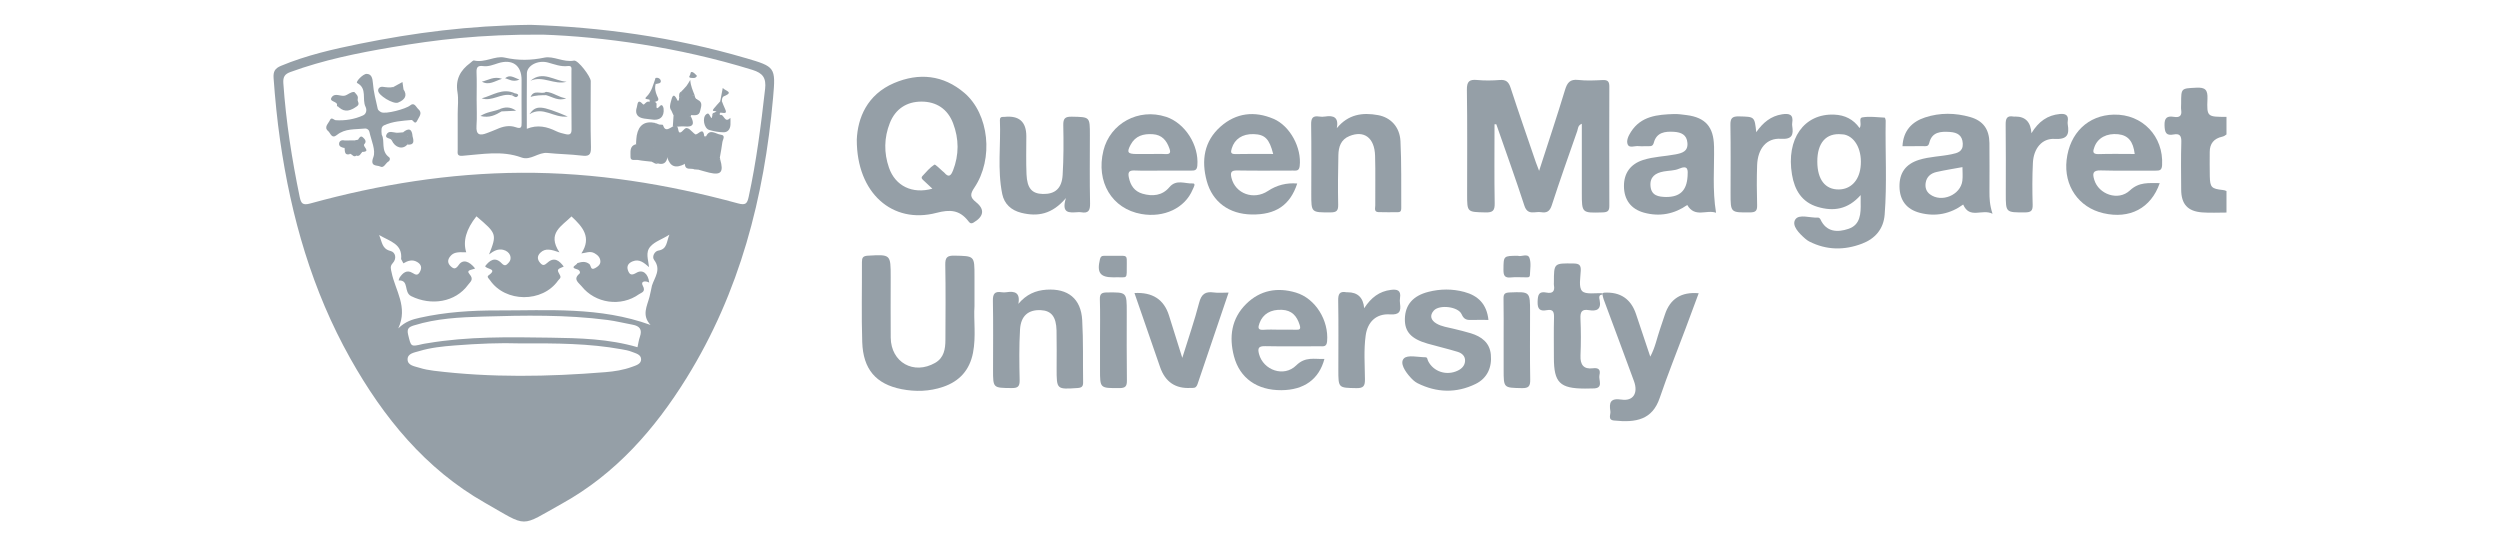 <?xml version="1.0" encoding="UTF-8"?>
<svg xmlns="http://www.w3.org/2000/svg" width="151" height="33" viewBox="0 0 151 33" fill="none">
  <path d="M134.48 12.838C133.987 12.838 133.494 12.866 133.006 12.829C132.131 12.76 131.749 12.329 131.743 11.452C131.737 10.49 131.723 9.527 131.752 8.564C131.762 8.19 131.643 8.055 131.289 8.122C130.829 8.211 130.752 8.004 130.738 7.579C130.722 7.103 130.901 6.992 131.311 7.059C131.631 7.11 131.798 7.005 131.744 6.651C131.724 6.516 131.741 6.377 131.741 6.239C131.741 5.31 131.743 5.344 132.658 5.297C133.201 5.268 133.352 5.428 133.331 5.967C133.287 7.058 133.319 7.059 134.48 7.059V8.12C134.404 8.184 134.32 8.234 134.222 8.256C133.72 8.367 133.469 8.673 133.468 9.173C133.468 9.664 133.459 10.156 133.472 10.646C133.488 11.317 133.572 11.401 134.255 11.476C134.334 11.484 134.41 11.503 134.48 11.539V12.836V12.838Z" fill="#959FA7"></path>
  <path d="M90.269 7.509C90.269 9.098 90.251 10.689 90.279 12.277C90.287 12.721 90.168 12.841 89.724 12.83C88.615 12.804 88.614 12.828 88.614 11.73C88.614 9.629 88.631 7.527 88.6 5.427C88.593 4.919 88.746 4.785 89.225 4.832C89.673 4.874 90.131 4.868 90.581 4.832C90.964 4.801 91.125 4.945 91.241 5.304C91.732 6.81 92.255 8.307 92.767 9.807C92.816 9.95 92.875 10.09 92.962 10.319C93.505 8.635 94.039 7.04 94.527 5.432C94.661 4.99 94.828 4.772 95.329 4.829C95.816 4.884 96.312 4.859 96.803 4.835C97.118 4.82 97.206 4.933 97.204 5.237C97.195 7.632 97.195 10.028 97.204 12.424C97.206 12.726 97.118 12.819 96.805 12.829C95.542 12.866 95.542 12.877 95.542 11.64V7.475C95.296 7.572 95.315 7.773 95.267 7.911C94.741 9.406 94.214 10.902 93.723 12.41C93.606 12.77 93.413 12.874 93.085 12.816C92.727 12.752 92.274 13.041 92.074 12.425C91.537 10.775 90.946 9.143 90.376 7.504L90.265 7.508L90.269 7.509Z" fill="#959FA7"></path>
  <path d="M58.859 18.494C58.8 19.318 58.963 20.323 58.768 21.317C58.564 22.352 57.957 23.03 56.958 23.368C56.134 23.648 55.288 23.668 54.453 23.505C52.905 23.2 52.133 22.301 52.079 20.665C52.026 19.055 52.068 17.443 52.061 15.833C52.06 15.576 52.113 15.46 52.415 15.443C53.799 15.366 53.798 15.354 53.798 16.742C53.798 17.96 53.788 19.178 53.8 20.396C53.816 21.887 55.189 22.663 56.488 21.914C57.017 21.61 57.101 21.079 57.103 20.534C57.11 19.022 57.123 17.509 57.095 15.996C57.087 15.557 57.199 15.431 57.647 15.441C58.859 15.466 58.859 15.443 58.859 16.671V18.495V18.494Z" fill="#959FA7"></path>
  <path d="M61.507 18.355C61.99 17.781 62.55 17.54 63.207 17.497C64.506 17.412 65.292 18.038 65.365 19.334C65.436 20.585 65.401 21.843 65.42 23.097C65.423 23.348 65.331 23.421 65.078 23.437C63.82 23.521 63.82 23.529 63.82 22.259C63.82 21.494 63.833 20.728 63.815 19.964C63.795 19.127 63.501 18.764 62.862 18.733C62.117 18.698 61.659 19.072 61.61 19.897C61.55 20.915 61.564 21.937 61.587 22.956C61.595 23.349 61.475 23.443 61.094 23.439C59.98 23.427 59.98 23.444 59.98 22.34C59.98 20.948 59.997 19.554 59.971 18.161C59.964 17.748 60.082 17.585 60.494 17.65C60.589 17.665 60.692 17.665 60.788 17.65C61.298 17.57 61.636 17.676 61.509 18.355H61.507Z" fill="#959FA7"></path>
  <path d="M64.387 11.957C63.548 12.95 62.673 13.098 61.687 12.854C61.073 12.702 60.659 12.317 60.536 11.722C60.233 10.247 60.457 8.747 60.394 7.259C60.388 7.104 60.468 7.052 60.609 7.06C60.63 7.061 60.648 7.063 60.669 7.06C61.55 6.964 61.99 7.353 61.99 8.228C61.99 8.994 61.968 9.76 62.001 10.524C62.037 11.378 62.331 11.7 62.99 11.716C63.724 11.732 64.135 11.385 64.184 10.566C64.244 9.568 64.244 8.565 64.222 7.565C64.214 7.15 64.331 7.04 64.743 7.048C65.829 7.07 65.829 7.048 65.829 8.156C65.829 9.529 65.81 10.904 65.84 12.278C65.849 12.715 65.743 12.902 65.293 12.819C65.217 12.805 65.136 12.813 65.058 12.818C64.591 12.842 64.088 12.913 64.384 11.956L64.387 11.957Z" fill="#959FA7"></path>
  <path d="M96.788 17.713C96.825 17.701 96.861 17.678 96.899 17.677C97.871 17.623 98.51 18.056 98.817 18.975C99.096 19.811 99.376 20.646 99.676 21.541C99.973 20.994 100.076 20.428 100.261 19.892C100.364 19.596 100.462 19.3 100.559 19.003C100.869 18.048 101.55 17.618 102.601 17.712C102.333 18.435 102.07 19.145 101.804 19.855C101.282 21.247 100.725 22.627 100.247 24.035C99.8 25.355 98.819 25.54 97.484 25.399C97.088 25.358 97.298 25.036 97.267 24.84C97.186 24.331 97.249 24.029 97.938 24.135C98.648 24.242 98.955 23.743 98.694 23.026C98.091 21.372 97.469 19.724 96.858 18.072C96.825 17.982 96.811 17.885 96.788 17.792C96.788 17.766 96.788 17.74 96.788 17.713Z" fill="#959FA7"></path>
  <path d="M80.744 7.741C81.433 6.902 82.293 6.781 83.233 6.953C83.994 7.091 84.544 7.662 84.588 8.523C84.655 9.855 84.626 11.193 84.636 12.528C84.636 12.667 84.641 12.816 84.439 12.816C84.045 12.816 83.651 12.828 83.258 12.812C82.973 12.8 83.068 12.561 83.066 12.407C83.058 11.405 83.085 10.402 83.055 9.402C83.021 8.317 82.391 7.856 81.504 8.219C80.984 8.43 80.85 8.876 80.838 9.364C80.814 10.364 80.805 11.367 80.826 12.368C80.833 12.738 80.719 12.828 80.36 12.829C79.201 12.831 79.201 12.847 79.201 11.712C79.201 10.317 79.215 8.922 79.193 7.528C79.187 7.151 79.277 6.975 79.677 7.039C79.792 7.058 79.915 7.058 80.031 7.039C80.56 6.953 80.868 7.092 80.744 7.742V7.741Z" fill="#959FA7"></path>
  <path d="M89.901 19.323C89.534 19.323 89.22 19.315 88.907 19.325C88.625 19.335 88.428 19.319 88.283 18.983C88.082 18.515 86.942 18.384 86.604 18.756C86.333 19.055 86.425 19.34 86.753 19.536C87.077 19.732 87.458 19.769 87.817 19.862C88.159 19.949 88.505 20.026 88.841 20.131C89.483 20.329 89.979 20.693 90.047 21.417C90.121 22.19 89.828 22.845 89.133 23.187C87.975 23.756 86.78 23.726 85.619 23.146C85.449 23.06 85.3 22.916 85.171 22.771C84.876 22.442 84.527 21.924 84.797 21.648C85.022 21.418 85.651 21.576 86.101 21.579C86.222 21.579 86.213 21.715 86.255 21.8C86.578 22.454 87.375 22.711 88.052 22.384C88.298 22.266 88.475 22.081 88.49 21.804C88.507 21.503 88.293 21.327 88.042 21.251C87.442 21.067 86.829 20.927 86.227 20.755C85.228 20.468 84.837 20.033 84.855 19.253C84.874 18.412 85.343 17.863 86.281 17.626C86.996 17.445 87.722 17.44 88.437 17.631C89.277 17.854 89.801 18.367 89.902 19.324L89.901 19.323Z" fill="#959FA7"></path>
  <path d="M68.521 17.7C69.61 17.637 70.305 18.089 70.607 19.055C70.861 19.87 71.118 20.684 71.41 21.616C71.783 20.416 72.15 19.364 72.427 18.29C72.562 17.762 72.804 17.592 73.316 17.665C73.585 17.704 73.865 17.672 74.207 17.672C73.572 19.542 72.948 21.369 72.332 23.199C72.28 23.352 72.204 23.435 72.042 23.43C72.003 23.43 71.963 23.429 71.924 23.43C70.999 23.488 70.382 23.07 70.071 22.178C69.559 20.703 69.05 19.226 68.521 17.698V17.7Z" fill="#959FA7"></path>
  <path d="M96.788 17.714C96.788 17.74 96.788 17.766 96.788 17.792C96.528 17.801 96.599 18.016 96.62 18.132C96.728 18.703 96.43 18.81 95.963 18.732C95.538 18.66 95.441 18.843 95.46 19.245C95.493 19.989 95.493 20.736 95.462 21.48C95.439 22.033 95.656 22.316 96.21 22.244C96.577 22.196 96.68 22.35 96.607 22.656C96.536 22.949 96.893 23.473 96.204 23.462C96.046 23.46 95.89 23.47 95.733 23.47C94.214 23.467 93.855 23.11 93.855 21.608C93.855 20.803 93.841 19.999 93.862 19.196C93.871 18.867 93.828 18.659 93.431 18.733C93.011 18.813 92.857 18.674 92.872 18.213C92.886 17.8 92.946 17.579 93.41 17.672C93.77 17.744 93.924 17.599 93.858 17.232C93.847 17.175 93.856 17.114 93.856 17.055C93.856 15.884 93.856 15.897 95.044 15.915C95.374 15.919 95.493 16.005 95.478 16.345C95.461 16.77 95.34 17.349 95.56 17.579C95.778 17.806 96.365 17.683 96.79 17.714H96.788Z" fill="#959FA7"></path>
  <path d="M122.697 8.049C123.132 7.328 123.679 6.957 124.411 6.886C124.729 6.855 124.961 6.932 124.891 7.33C124.882 7.387 124.882 7.448 124.891 7.507C124.999 8.134 124.863 8.435 124.1 8.39C123.337 8.345 122.828 8.968 122.787 9.838C122.745 10.68 122.749 11.526 122.773 12.368C122.782 12.736 122.667 12.827 122.308 12.829C121.15 12.831 121.15 12.846 121.15 11.715C121.15 10.323 121.16 8.929 121.142 7.536C121.138 7.175 121.203 6.965 121.616 7.04C121.653 7.047 121.694 7.04 121.734 7.04C122.336 7.038 122.657 7.374 122.699 8.049H122.697Z" fill="#959FA7"></path>
  <path d="M106.077 7.984C106.482 7.407 106.957 7.009 107.638 6.904C108.076 6.836 108.335 6.913 108.25 7.426C108.241 7.483 108.242 7.544 108.25 7.602C108.331 8.136 108.263 8.429 107.56 8.383C106.698 8.326 106.166 8.98 106.13 9.98C106.102 10.784 106.109 11.591 106.13 12.395C106.138 12.722 106.051 12.825 105.709 12.829C104.526 12.839 104.526 12.854 104.526 11.677C104.526 10.303 104.541 8.929 104.517 7.555C104.509 7.148 104.616 7.02 105.035 7.03C105.975 7.054 105.976 7.03 106.077 7.985V7.984Z" fill="#959FA7"></path>
  <path d="M82.396 18.617C82.82 17.965 83.318 17.595 84.009 17.509C84.384 17.461 84.634 17.526 84.562 17.987C84.544 18.102 84.545 18.224 84.562 18.339C84.627 18.807 84.53 19.027 83.957 18.989C83.127 18.933 82.599 19.437 82.486 20.269C82.366 21.145 82.435 22.03 82.443 22.91C82.447 23.307 82.359 23.45 81.93 23.443C80.838 23.423 80.836 23.445 80.836 22.336C80.836 20.944 80.852 19.553 80.827 18.162C80.82 17.761 80.907 17.571 81.332 17.653C81.351 17.657 81.371 17.653 81.391 17.653C82.005 17.651 82.34 17.973 82.397 18.618L82.396 18.617Z" fill="#959FA7"></path>
  <path d="M66.441 20.503C66.441 19.697 66.457 18.892 66.432 18.087C66.422 17.744 66.536 17.667 66.864 17.664C68.056 17.651 68.056 17.638 68.056 18.852C68.056 20.227 68.045 21.602 68.065 22.976C68.071 23.339 67.969 23.441 67.603 23.441C66.441 23.443 66.441 23.46 66.441 22.329C66.441 21.72 66.441 21.111 66.441 20.503Z" fill="#959FA7"></path>
  <path d="M90.819 20.503C90.819 19.678 90.829 18.854 90.813 18.031C90.807 17.747 90.9 17.676 91.181 17.664C92.417 17.616 92.416 17.606 92.416 18.854C92.416 20.208 92.4 21.561 92.425 22.915C92.432 23.312 92.348 23.453 91.919 23.443C90.82 23.419 90.82 23.443 90.82 22.328C90.82 21.72 90.82 21.111 90.82 20.504L90.819 20.503Z" fill="#959FA7"></path>
  <path d="M67.246 16.751C66.443 16.751 66.242 16.473 66.437 15.66C66.47 15.521 66.525 15.452 66.663 15.452C67.055 15.452 67.446 15.452 67.839 15.452C67.981 15.452 68.055 15.521 68.056 15.665C68.056 15.743 68.059 15.821 68.058 15.899C68.043 16.953 68.171 16.72 67.247 16.75L67.246 16.751Z" fill="#959FA7"></path>
  <path d="M91.682 15.451C91.888 15.525 92.271 15.285 92.378 15.574C92.491 15.883 92.419 16.265 92.407 16.616C92.401 16.781 92.248 16.749 92.138 16.75C91.844 16.753 91.55 16.726 91.26 16.757C90.884 16.797 90.806 16.642 90.809 16.294C90.817 15.451 90.8 15.451 91.683 15.451H91.682Z" fill="#959FA7"></path>
  <path d="M58.951 12.209C58.576 11.913 58.594 11.718 58.852 11.334C60.028 9.585 59.741 6.889 58.251 5.614C56.974 4.522 55.499 4.38 54.002 5.017C52.362 5.717 51.803 7.143 51.75 8.43C51.738 11.672 53.914 13.552 56.561 12.857C57.392 12.639 57.953 12.685 58.473 13.337C58.539 13.419 58.61 13.556 58.8 13.445C59.419 13.081 59.503 12.646 58.95 12.209H58.951ZM57.557 10.305C57.44 10.607 57.301 10.745 57.039 10.432C57.014 10.402 56.98 10.38 56.95 10.355C56.773 10.209 56.495 9.907 56.436 9.945C56.163 10.12 55.945 10.386 55.718 10.629C55.601 10.754 55.719 10.838 55.802 10.916C55.956 11.063 56.113 11.208 56.316 11.396C55.106 11.735 54.078 11.235 53.695 10.131C53.383 9.235 53.394 8.319 53.746 7.43C54.081 6.582 54.762 6.135 55.66 6.137C56.558 6.137 57.237 6.583 57.565 7.44C57.926 8.389 57.932 9.349 57.56 10.305H57.557Z" fill="#959FA7"></path>
  <path d="M113.897 7.31C113.898 7.239 113.859 7.106 113.834 7.105C113.386 7.083 112.925 7.016 112.49 7.089C112.227 7.133 112.485 7.508 112.317 7.733C111.943 7.202 111.425 6.949 110.788 6.923C108.965 6.849 107.874 8.391 108.236 10.546C108.392 11.479 108.829 12.215 109.789 12.498C110.737 12.778 111.611 12.659 112.384 11.783C112.384 12.012 112.381 12.13 112.384 12.247C112.398 12.895 112.375 13.578 111.649 13.822C110.993 14.043 110.312 14.033 109.951 13.243C109.93 13.197 109.86 13.141 109.816 13.144C109.338 13.173 108.659 12.909 108.436 13.258C108.199 13.626 108.672 14.1 109.036 14.417C109.109 14.481 109.191 14.54 109.277 14.585C110.32 15.117 111.398 15.126 112.47 14.716C113.261 14.415 113.765 13.833 113.834 12.96C113.982 11.08 113.862 9.194 113.895 7.311L113.897 7.31ZM112.375 10.118C112.276 10.925 111.772 11.434 111.066 11.443C110.243 11.454 109.771 10.848 109.766 9.771C109.758 8.625 110.3 8.015 111.24 8.112C111.298 8.118 111.358 8.118 111.415 8.131C112.094 8.294 112.498 9.132 112.376 10.118H112.375Z" fill="#959FA7"></path>
  <path d="M120.163 11.579C120.165 10.599 120.172 9.617 120.161 8.636C120.151 7.81 119.786 7.295 119.001 7.07C118.096 6.811 117.169 6.798 116.273 7.093C115.472 7.356 114.958 7.899 114.91 8.829C115.348 8.829 115.76 8.833 116.171 8.828C116.317 8.827 116.47 8.87 116.526 8.635C116.69 7.958 117.223 7.932 117.78 7.971C118.224 8.002 118.529 8.171 118.552 8.673C118.573 9.16 118.231 9.243 117.873 9.317C117.22 9.454 116.544 9.455 115.903 9.657C115.104 9.909 114.716 10.442 114.729 11.276C114.742 12.098 115.151 12.643 115.959 12.855C116.918 13.106 117.805 12.914 118.576 12.354C118.968 13.257 119.723 12.592 120.349 12.912C120.171 12.362 120.163 11.972 120.163 11.58V11.579ZM118.528 10.911C118.423 11.782 117.267 12.263 116.565 11.733C116.339 11.563 116.271 11.316 116.309 11.052C116.363 10.678 116.621 10.466 116.968 10.388C117.476 10.273 117.993 10.194 118.532 10.094C118.532 10.37 118.559 10.644 118.527 10.911H118.528Z" fill="#959FA7"></path>
  <path d="M103.526 8.832C103.505 7.673 103.015 7.096 101.868 6.951C101.615 6.919 101.358 6.88 101.105 6.888C100.106 6.921 99.121 7.006 98.508 7.966C98.357 8.203 98.21 8.501 98.319 8.739C98.416 8.954 98.74 8.803 98.962 8.825C99.158 8.844 99.356 8.825 99.553 8.829C99.714 8.833 99.833 8.836 99.891 8.617C100.06 7.989 100.568 7.928 101.11 7.962C101.542 7.99 101.882 8.134 101.921 8.635C101.961 9.146 101.602 9.246 101.215 9.322C100.559 9.449 99.883 9.457 99.243 9.663C98.481 9.907 98.082 10.458 98.087 11.246C98.092 12.063 98.506 12.627 99.298 12.845C100.255 13.108 101.145 12.919 101.91 12.381C102.374 13.177 103.079 12.643 103.649 12.851C103.421 11.461 103.551 10.144 103.528 8.831L103.526 8.832ZM101.928 10.659C101.874 11.512 101.469 11.901 100.629 11.898C100.174 11.888 99.746 11.823 99.691 11.25C99.637 10.681 99.99 10.447 100.487 10.357C100.795 10.301 101.128 10.313 101.406 10.194C101.98 9.947 101.953 10.273 101.929 10.658L101.928 10.659Z" fill="#959FA7"></path>
  <path d="M127.674 6.923C126.125 6.956 125.008 8.029 124.823 9.662C124.645 11.219 125.551 12.533 127.041 12.877C128.633 13.247 129.921 12.58 130.448 11.06C129.781 11.064 129.21 10.975 128.641 11.506C127.935 12.163 126.753 11.733 126.493 10.858C126.385 10.497 126.384 10.278 126.888 10.293C127.99 10.327 129.092 10.299 130.194 10.307C130.438 10.308 130.574 10.291 130.591 9.972C130.686 8.238 129.406 6.885 127.675 6.923H127.674ZM126.759 9.308C126.349 9.321 126.417 9.115 126.505 8.874C126.704 8.325 127.253 8.035 127.94 8.108C128.537 8.173 128.846 8.534 128.936 9.301C128.208 9.301 127.483 9.283 126.759 9.308Z" fill="#959FA7"></path>
  <path d="M70.42 7.054C68.772 6.516 67.051 7.448 66.646 9.098C66.184 10.987 67.159 12.614 68.94 12.926C70.309 13.166 71.573 12.568 72.037 11.449C72.086 11.333 72.254 11.068 72.043 11.08C71.572 11.107 71.049 10.806 70.625 11.313C70.202 11.816 69.615 11.877 69.005 11.699C68.52 11.557 68.28 11.2 68.183 10.722C68.125 10.439 68.163 10.281 68.517 10.297C69.086 10.322 69.656 10.304 70.226 10.304C70.796 10.304 71.367 10.302 71.937 10.304C72.146 10.304 72.293 10.3 72.319 10.006C72.427 8.772 71.582 7.432 70.421 7.052L70.42 7.054ZM70.394 9.306C70.082 9.288 69.767 9.302 69.454 9.302C69.179 9.302 68.905 9.304 68.631 9.302C68.11 9.297 68.046 9.198 68.29 8.742C68.577 8.202 69.061 8.068 69.63 8.106C70.179 8.143 70.458 8.478 70.629 8.957C70.715 9.196 70.698 9.323 70.395 9.306H70.394Z" fill="#959FA7"></path>
  <path d="M76.915 7.175C75.77 6.688 74.661 6.816 73.723 7.645C72.721 8.531 72.552 9.696 72.887 10.931C73.232 12.206 74.246 12.932 75.595 12.955C77.046 12.98 77.922 12.4 78.353 11.084C77.711 11.03 77.121 11.179 76.586 11.533C75.721 12.106 74.613 11.701 74.381 10.743C74.302 10.413 74.361 10.288 74.731 10.296C75.851 10.316 76.973 10.304 78.094 10.302C78.285 10.302 78.463 10.345 78.501 10.033C78.63 8.945 77.932 7.606 76.915 7.174V7.175ZM74.629 9.306C74.315 9.313 74.331 9.182 74.401 8.955C74.571 8.397 75.044 8.082 75.712 8.1C76.398 8.119 76.668 8.379 76.9 9.3C76.115 9.3 75.371 9.288 74.629 9.306Z" fill="#959FA7"></path>
  <path d="M78.27 17.671C77.156 17.338 76.115 17.523 75.27 18.357C74.374 19.242 74.226 20.35 74.531 21.516C74.881 22.85 75.938 23.578 77.396 23.567C78.763 23.558 79.668 22.911 79.995 21.681C79.397 21.703 78.845 21.522 78.291 22.07C77.546 22.806 76.304 22.358 76.045 21.385C75.95 21.024 76.02 20.901 76.416 20.908C77.517 20.93 78.618 20.916 79.72 20.915C79.93 20.915 80.127 20.966 80.157 20.617C80.266 19.359 79.458 18.025 78.27 17.671ZM78.274 19.916C77.942 19.904 77.609 19.913 77.277 19.913C76.963 19.913 76.649 19.892 76.339 19.919C75.954 19.951 75.978 19.779 76.077 19.509C76.279 18.962 76.754 18.681 77.429 18.713C78.028 18.74 78.33 19.085 78.499 19.624C78.579 19.878 78.508 19.926 78.275 19.916H78.274Z" fill="#959FA7"></path>
  <path d="M45.04 3.509C40.678 2.225 36.21 1.634 32.042 1.5C28.317 1.546 25.008 1.978 21.727 2.644C20.112 2.972 18.505 3.338 16.974 3.975C16.608 4.128 16.495 4.316 16.525 4.722C16.616 5.975 16.738 7.225 16.917 8.468C17.581 13.101 18.852 17.542 21.157 21.648C23.158 25.213 25.694 28.325 29.293 30.371C31.951 31.882 31.353 31.858 33.964 30.408C37.184 28.618 39.553 25.922 41.471 22.826C44.682 17.645 46.157 11.919 46.693 5.913C46.858 4.053 46.831 4.034 45.04 3.507V3.509ZM38.18 22.156C37.659 22.35 37.11 22.434 36.566 22.478C33.109 22.759 29.653 22.818 26.201 22.393C25.91 22.357 25.616 22.303 25.337 22.215C25.049 22.124 24.626 22.082 24.618 21.715C24.61 21.341 25.027 21.296 25.318 21.207C26.017 20.994 26.744 20.922 27.468 20.865C28.86 20.755 30.256 20.701 31.388 20.741C33.622 20.73 35.589 20.743 37.534 21.095C37.746 21.133 37.965 21.168 38.162 21.249C38.389 21.342 38.719 21.403 38.723 21.699C38.726 21.991 38.416 22.068 38.179 22.157L38.18 22.156ZM25.015 19.651C26.365 19.231 27.766 19.163 29.156 19.122C31.672 19.046 34.194 19.001 36.701 19.327C37.206 19.392 37.702 19.522 38.203 19.611C38.636 19.688 38.803 19.903 38.651 20.34C38.58 20.541 38.553 20.757 38.504 20.971C36.767 20.463 34.995 20.421 33.231 20.395C30.754 20.359 28.272 20.314 25.813 20.731C25.716 20.748 25.617 20.758 25.523 20.781C24.799 20.953 24.83 20.947 24.651 20.214C24.558 19.831 24.713 19.745 25.015 19.65V19.651ZM39.769 15.132C39.527 15.175 39.364 15.509 39.508 15.699C39.95 16.281 39.544 16.744 39.379 17.246C39.33 17.474 39.286 17.704 39.229 17.931C39.087 18.487 38.744 19.038 39.291 19.627C36.221 18.514 33.113 18.757 30.036 18.751C28.466 18.747 26.895 18.849 25.353 19.193C24.914 19.29 24.488 19.412 24.055 19.835C24.66 18.537 23.87 17.54 23.653 16.458C23.61 16.25 23.537 16.092 23.727 15.886C23.966 15.628 23.905 15.237 23.585 15.158C23.073 15.031 23.09 14.648 22.899 14.195C23.571 14.59 24.32 14.732 24.227 15.648C24.274 15.735 24.319 15.821 24.365 15.906C24.629 15.747 24.907 15.653 25.196 15.824C25.431 15.961 25.506 16.16 25.362 16.42C25.231 16.656 25.115 16.609 24.91 16.483C24.565 16.271 24.322 16.489 24.133 16.772C24.102 16.82 24.095 16.882 24.077 16.938C24.735 16.908 24.362 17.652 24.838 17.888C26.035 18.481 27.504 18.263 28.277 17.196C28.402 17.022 28.642 16.885 28.36 16.56C28.118 16.284 28.544 16.303 28.697 16.214C28.334 15.76 27.955 15.648 27.713 15.996C27.534 16.253 27.423 16.268 27.231 16.091C27.025 15.902 27.017 15.686 27.205 15.47C27.385 15.261 27.582 15.211 28.161 15.239C27.95 14.571 28.155 13.846 28.776 13.065C30.006 14.105 30.021 14.144 29.538 15.368C29.834 15.139 30.088 15.021 30.381 15.086C30.8 15.179 30.98 15.591 30.719 15.87C30.603 15.993 30.505 16.118 30.301 15.904C29.906 15.487 29.581 15.716 29.303 16.077C29.383 16.275 30.093 16.216 29.504 16.636C29.382 16.722 29.54 16.842 29.597 16.925C30.527 18.281 32.764 18.29 33.709 16.944C33.773 16.853 33.919 16.792 33.819 16.618C33.627 16.278 33.637 16.272 34.049 16.099C33.785 15.739 33.473 15.505 33.084 15.852C32.888 16.026 32.795 16.071 32.626 15.879C32.438 15.665 32.44 15.453 32.645 15.258C32.943 14.973 33.291 15.069 33.791 15.243C33.02 14.079 33.934 13.658 34.518 13.072C35.195 13.699 35.752 14.341 35.114 15.307C35.38 15.281 35.636 15.139 35.914 15.298C36.12 15.415 36.264 15.572 36.263 15.8C36.263 15.985 36.114 16.102 35.949 16.193C35.654 16.357 35.706 16.032 35.595 15.947C35.356 15.761 35.119 15.816 34.872 15.892C34.847 16.018 34.365 16.139 34.87 16.271C35.009 16.308 35.079 16.464 34.992 16.537C34.588 16.873 34.964 17.084 35.121 17.281C35.951 18.332 37.509 18.55 38.594 17.772C38.735 17.671 39.032 17.631 38.822 17.251C38.674 16.983 38.98 16.938 39.213 17.069C39.149 16.526 38.823 16.25 38.439 16.477C38.155 16.644 38.03 16.608 37.93 16.334C37.83 16.057 37.97 15.88 38.218 15.783C38.61 15.628 38.888 15.859 39.202 16.134C39.158 15.68 38.969 15.249 39.282 14.893C39.557 14.58 39.968 14.468 40.432 14.174C40.245 14.629 40.304 15.04 39.772 15.134L39.769 15.132ZM46.21 5.386C45.963 7.569 45.687 9.745 45.219 11.894C45.13 12.3 45.036 12.409 44.575 12.284C40.29 11.117 35.927 10.412 31.48 10.435C27.155 10.458 22.91 11.141 18.743 12.289C18.281 12.416 18.184 12.289 18.102 11.897C17.632 9.628 17.275 7.344 17.114 5.03C17.087 4.634 17.204 4.472 17.546 4.348C19.527 3.626 21.585 3.204 23.656 2.854C26.313 2.404 28.985 2.068 32.782 2.092C36.366 2.214 40.965 2.832 45.446 4.221C46.081 4.418 46.288 4.709 46.212 5.386H46.21Z" fill="#959FA7"></path>
  <path d="M23.059 8.144C23.268 8.501 22.981 9.118 23.498 9.495C23.585 9.559 23.551 9.705 23.466 9.752C23.286 9.85 23.19 10.185 22.958 10.056C22.789 9.963 22.322 10.091 22.55 9.495C22.711 9.072 22.419 8.473 22.311 7.957C22.287 7.845 22.166 7.749 22.039 7.764C21.462 7.828 20.848 7.747 20.348 8.153C20.03 8.413 19.96 8.032 19.824 7.92C19.537 7.684 19.841 7.457 19.93 7.252C20.021 7.044 20.17 7.252 20.274 7.26C20.837 7.297 21.407 7.207 21.929 6.97C22.131 6.878 22.17 6.633 22.079 6.452C21.851 5.994 22.2 5.344 21.573 5.014C21.457 4.953 21.924 4.457 22.144 4.462C22.43 4.468 22.503 4.705 22.525 5.027C22.562 5.549 22.703 6.065 22.817 6.581C22.835 6.659 22.939 6.735 23.021 6.776C23.291 6.913 24.526 6.577 24.774 6.367C25.028 6.152 25.131 6.473 25.268 6.592C25.545 6.832 25.302 7.064 25.205 7.276C25.065 7.584 24.949 7.238 24.857 7.246C24.296 7.298 23.721 7.327 23.199 7.569C23.011 7.657 23.027 7.86 23.058 8.144H23.059Z" fill="#959FA7"></path>
  <path d="M39.827 7.526C39.901 7.532 40.034 7.521 40.042 7.548C40.18 7.994 40.419 7.75 40.638 7.643C40.726 7.627 40.822 7.346 40.898 7.651C41.017 7.741 40.898 8.286 41.321 7.815C41.544 7.567 41.769 7.963 41.986 8.108C42.132 8.206 42.478 7.586 42.537 8.235C42.594 8.432 42.578 8.629 42.53 8.826C42.469 9.104 42.357 9.363 42.249 9.625C42.213 9.859 42.17 10.09 41.943 10.229C41.743 10.133 41.381 10.321 41.367 9.901C41.305 9.838 41.275 9.761 41.271 9.674C41.399 8.834 41.322 8.725 40.652 8.807C40.45 8.916 40.463 9.102 40.481 9.289C40.478 9.407 40.418 9.485 40.308 9.527C40.244 9.845 40.055 9.96 39.741 9.872C39.235 9.632 39.614 9.184 39.499 8.852C39.48 8.764 39.472 8.676 39.472 8.586C39.472 8.496 39.486 8.408 39.507 8.32C39.616 8.056 39.493 7.698 39.828 7.525L39.827 7.526Z" fill="#959FA7"></path>
  <path d="M40.555 6.686C40.414 6.508 40.476 6.323 40.523 6.132C40.605 5.806 40.682 5.571 40.917 6.058C40.959 6.143 40.998 6.05 41.01 6.004C41.019 5.967 41.016 5.926 41.018 5.886C41.418 5.671 41.762 5.908 42.123 6.02C42.489 6.172 42.333 6.469 42.287 6.706C42.226 7.016 41.952 6.957 41.725 6.951C41.303 7.004 40.91 6.929 40.555 6.687V6.686Z" fill="#959FA7"></path>
  <path d="M39.599 6.224C39.767 6.138 39.479 6.823 39.881 6.386C39.978 6.281 40.067 6.428 40.081 6.559C40.136 7.053 39.848 7.31 39.345 7.215C39.153 7.18 38.951 7.185 38.765 7.13C38.433 7.034 38.365 6.777 38.464 6.481C38.516 6.325 38.485 5.915 38.843 6.303C38.916 6.382 39.033 6.055 39.228 6.154C39.331 6.29 39.494 6.1 39.599 6.224Z" fill="#959FA7"></path>
  <path d="M42.646 8.238C42.879 7.739 43.238 8.102 43.527 8.134C43.855 8.17 43.651 8.429 43.631 8.591C43.594 8.896 43.533 9.198 43.481 9.501C43.274 9.632 43.066 9.55 42.857 9.503C42.597 9.413 42.402 9.275 42.45 8.956C42.517 8.718 42.506 8.459 42.645 8.24L42.646 8.238Z" fill="#959FA7"></path>
  <path d="M43.503 6.945C43.733 6.867 43.768 7.483 44.107 7.121C44.123 7.103 44.127 7.385 44.12 7.53C44.105 7.803 43.961 7.995 43.695 7.991C43.406 7.988 43.112 7.928 42.834 7.848C42.52 7.758 42.402 7.106 42.652 6.907C42.785 6.801 42.823 6.885 42.891 7.012C43.029 7.272 42.998 7.012 43.03 6.952C43.185 6.756 43.346 7.085 43.502 6.947L43.503 6.945Z" fill="#959FA7"></path>
  <path d="M39.601 8.401L39.596 8.599C39.414 8.811 39.182 8.871 38.914 8.814C38.738 8.765 38.553 8.732 38.422 8.584C38.434 8.449 38.435 8.311 38.46 8.178C38.579 7.543 38.952 7.292 39.578 7.426C39.799 7.746 39.505 8.077 39.601 8.401Z" fill="#959FA7"></path>
  <path d="M39.351 9.765C39.08 9.733 38.807 9.716 38.541 9.664C38.374 9.632 38.066 9.755 38.082 9.465C38.096 9.2 37.993 8.819 38.419 8.711C38.601 8.659 38.768 8.736 38.939 8.769C39.155 8.78 39.379 8.765 39.537 8.958C39.566 9.247 39.588 9.535 39.352 9.764L39.351 9.765Z" fill="#959FA7"></path>
  <path d="M43.5 9.631C43.719 10.391 43.554 10.595 42.848 10.431C42.626 10.378 42.407 10.31 42.185 10.249C42.058 10.075 42.165 9.883 42.145 9.701C42.267 9.217 42.605 9.42 42.894 9.468C43.113 9.461 43.313 9.519 43.5 9.631Z" fill="#959FA7"></path>
  <path d="M24.373 5.4C24.606 5.742 24.491 6.017 24.039 6.198C23.759 6.31 22.837 5.761 22.839 5.468C22.839 5.307 22.978 5.225 23.122 5.244C23.335 5.273 23.545 5.304 23.757 5.254C23.94 5.394 24.18 5.295 24.373 5.4Z" fill="#959FA7"></path>
  <path d="M40.308 9.528L40.424 9.334C40.414 9.066 40.471 8.826 40.709 8.661C41.373 8.688 41.377 8.697 41.367 9.639C41.367 9.727 41.367 9.813 41.367 9.901C40.809 10.187 40.489 10.074 40.308 9.527V9.528Z" fill="#959FA7"></path>
  <path d="M40.898 7.651C40.816 7.53 40.724 7.656 40.638 7.643C40.654 7.421 40.668 7.199 40.683 6.977C41.052 6.677 41.386 6.945 41.73 7.04C41.945 7.45 41.904 7.695 41.357 7.638C41.206 7.623 41.051 7.645 40.897 7.651H40.898Z" fill="#959FA7"></path>
  <path d="M21.602 5.999C21.579 6.136 21.763 6.276 21.558 6.42C21.192 6.676 20.843 6.824 20.457 6.473C20.312 6.147 20.424 5.962 20.768 5.905C20.919 5.905 21.033 6.039 21.19 6.017C21.327 6 21.463 5.94 21.602 5.999Z" fill="#959FA7"></path>
  <path d="M39.242 6.033C39.17 5.967 38.856 6.026 39.04 5.851C39.379 5.525 39.446 5.105 39.599 4.71C39.699 4.83 39.692 4.952 39.604 5.074C39.531 5.324 39.586 5.555 39.687 5.789C39.736 5.903 39.873 6.083 39.599 6.134C39.458 6.182 39.352 6.098 39.242 6.034V6.033Z" fill="#959FA7"></path>
  <path d="M22 8.712C21.879 8.846 22.441 9.164 21.873 9.176C21.74 9.225 21.654 9.348 21.523 9.4C21.36 9.519 21.285 9.333 21.166 9.297C20.808 9.08 20.815 8.906 21.225 8.776C21.275 8.764 21.327 8.759 21.378 8.761C21.554 8.807 21.709 8.738 21.864 8.669C21.915 8.665 21.961 8.678 22 8.711V8.712Z" fill="#959FA7"></path>
  <path d="M24.601 8.731C24.326 9.054 23.861 8.927 23.66 8.474C23.689 8.403 23.721 8.334 23.803 8.309C23.984 8.295 24.166 8.277 24.347 8.319C24.524 8.399 24.746 8.454 24.601 8.731Z" fill="#959FA7"></path>
  <path d="M41.146 5.531C41.251 5.42 41.364 5.315 41.459 5.196C41.539 5.096 41.599 4.979 41.692 4.829C41.712 5.188 41.847 5.465 41.955 5.75C41.64 5.843 41.31 5.99 41.144 5.531H41.146Z" fill="#959FA7"></path>
  <path d="M43.25 6.731C43.199 6.677 42.943 6.769 43.118 6.553C43.239 6.403 43.373 6.263 43.502 6.118C43.536 6.066 43.571 6.063 43.604 6.118C43.662 6.262 43.712 6.411 43.781 6.549C43.973 6.925 43.696 6.809 43.52 6.802C43.434 6.763 43.327 6.802 43.25 6.729V6.731Z" fill="#959FA7"></path>
  <path d="M20.925 6.008C20.575 5.968 20.438 6.143 20.457 6.473C20.419 6.444 20.346 6.404 20.351 6.389C20.448 6.091 19.796 6.174 20.053 5.85C20.244 5.606 20.559 5.827 20.815 5.781C20.907 5.83 21 5.878 20.925 6.008Z" fill="#959FA7"></path>
  <path d="M41.146 5.531C41.362 5.802 41.659 5.775 41.956 5.75C41.972 5.864 42.003 5.969 42.123 6.02C42.083 6.103 41.968 6.231 41.967 6.224C41.866 5.757 41.354 6.16 41.182 5.855C41.174 5.839 41.076 5.875 41.019 5.887C41.019 5.753 40.994 5.611 41.147 5.531H41.146Z" fill="#959FA7"></path>
  <path d="M24.242 8.357C24.083 8.451 23.925 8.474 23.767 8.354C23.688 8.135 23.88 8.102 23.999 8.02L24.34 7.994C24.554 7.937 24.611 8.063 24.625 8.238C24.527 8.374 24.417 8.47 24.243 8.356L24.242 8.357Z" fill="#959FA7"></path>
  <path d="M24.373 5.4C24.138 5.477 23.868 5.699 23.757 5.254L24.309 4.955L24.372 5.4H24.373Z" fill="#959FA7"></path>
  <path d="M20.925 6.008L20.815 5.781C21.018 5.728 21.171 5.544 21.399 5.554C21.549 5.834 21.469 6.02 21.167 6.115C20.988 6.3 20.958 6.15 20.926 6.007L20.925 6.008Z" fill="#959FA7"></path>
  <path d="M41.731 7.039C41.379 7.066 41.04 6.873 40.684 6.976L40.555 6.686C40.942 6.786 41.372 6.705 41.725 6.95C41.743 6.979 41.745 7.008 41.732 7.039H41.731Z" fill="#959FA7"></path>
  <path d="M24.242 8.357L24.599 8.234C24.708 8.143 24.816 8.141 24.92 8.242C25.001 8.528 25.028 8.776 24.6 8.731C24.628 8.465 24.327 8.513 24.242 8.357Z" fill="#959FA7"></path>
  <path d="M23.999 8.02C23.922 8.132 23.844 8.243 23.767 8.354L23.659 8.474C23.587 8.321 23.24 8.377 23.332 8.152C23.461 7.842 23.764 8.019 23.998 8.02H23.999Z" fill="#959FA7"></path>
  <path d="M39.351 9.765C39.439 9.5 39.501 9.23 39.48 8.947C39.494 8.881 39.533 8.842 39.599 8.828C39.835 8.969 39.617 9.136 39.626 9.29C39.636 9.491 39.491 9.72 39.741 9.874C39.583 9.939 39.481 9.805 39.352 9.765H39.351Z" fill="#959FA7"></path>
  <path d="M39.601 8.4C39.295 8.082 39.711 7.748 39.578 7.426L39.827 7.526C39.686 7.801 39.798 8.141 39.601 8.4Z" fill="#959FA7"></path>
  <path d="M43.604 6.117H43.502C43.548 5.871 43.594 5.625 43.654 5.314C43.826 5.503 44.34 5.562 43.73 5.812C43.61 5.862 43.606 5.999 43.604 6.117Z" fill="#959FA7"></path>
  <path d="M22 8.712L21.876 8.71C21.579 8.812 21.554 8.668 21.628 8.436C21.697 8.328 21.78 8.168 21.915 8.293C22.012 8.382 22.182 8.532 22 8.712Z" fill="#959FA7"></path>
  <path d="M24.919 8.242C24.813 8.24 24.705 8.237 24.599 8.234C24.543 8.121 24.46 8.038 24.34 7.996C24.692 7.706 24.888 7.783 24.919 8.242Z" fill="#959FA7"></path>
  <path d="M21.407 8.84L21.278 8.852C21.134 8.918 21.016 8.854 20.899 8.777C20.823 8.693 20.757 8.607 20.81 8.484L21.404 8.48C21.497 8.598 21.508 8.718 21.407 8.839V8.84Z" fill="#959FA7"></path>
  <path d="M21.407 8.84L21.404 8.481L21.627 8.438C21.637 8.595 21.698 8.704 21.875 8.711C21.759 8.899 21.634 9.055 21.407 8.84Z" fill="#959FA7"></path>
  <path d="M20.938 8.699C21.051 8.75 21.165 8.801 21.278 8.852C20.999 8.94 20.966 9.09 21.166 9.298C20.806 9.418 20.834 9.158 20.813 8.942C20.76 8.813 20.826 8.744 20.938 8.699Z" fill="#959FA7"></path>
  <path d="M20.938 8.699L20.813 8.942C20.661 8.91 20.479 8.865 20.48 8.692C20.481 8.524 20.622 8.433 20.81 8.485L20.936 8.7L20.938 8.699Z" fill="#959FA7"></path>
  <path d="M43.25 6.731C43.35 6.723 43.453 6.699 43.52 6.804C43.475 6.847 43.426 6.89 43.503 6.946C43.49 7.033 43.515 7.145 43.404 7.177C43.319 7.201 43.286 7.134 43.274 7.051C43.251 6.882 43.139 6.918 43.03 6.954C43.002 6.779 43.202 6.832 43.249 6.732L43.25 6.731Z" fill="#959FA7"></path>
  <path d="M42.646 8.238C42.61 8.472 42.575 8.706 42.539 8.939C42.427 8.962 42.369 8.932 42.415 8.807C42.44 8.613 42.4 8.405 42.536 8.235C42.572 8.234 42.609 8.235 42.646 8.237V8.238Z" fill="#959FA7"></path>
  <path d="M21.166 6.116C21.345 5.97 21.432 5.788 21.398 5.555C21.509 5.684 21.666 5.79 21.601 6C21.476 6.111 21.323 6.125 21.166 6.116Z" fill="#959FA7"></path>
  <path d="M42.098 4.583C42.007 4.748 41.886 4.708 41.78 4.707C41.674 4.706 41.575 4.676 41.669 4.551C41.719 4.483 41.676 4.274 41.864 4.373C41.956 4.422 42.025 4.515 42.098 4.583Z" fill="#959FA7"></path>
  <path d="M42.221 9.709C42.209 9.889 42.197 10.069 42.185 10.249L41.943 10.23L42.11 9.543C42.241 9.536 42.253 9.609 42.221 9.71V9.709Z" fill="#959FA7"></path>
  <path d="M38.893 8.808C38.726 8.814 38.563 8.808 38.418 8.711L38.422 8.583C38.58 8.621 38.761 8.561 38.892 8.701C38.931 8.725 38.944 8.748 38.932 8.771C38.919 8.795 38.906 8.807 38.893 8.807V8.808Z" fill="#959FA7"></path>
  <path d="M39.242 6.033L39.599 6.133C39.599 6.163 39.599 6.194 39.599 6.225C39.543 6.229 39.485 6.229 39.429 6.237C39.319 6.252 39.43 6.497 39.255 6.419C39.215 6.402 39.236 6.246 39.229 6.155L39.243 6.033H39.242Z" fill="#959FA7"></path>
  <path d="M39.604 5.073L39.599 4.709C39.777 4.66 39.911 4.785 39.914 4.905C39.918 5.05 39.726 5.043 39.604 5.073Z" fill="#959FA7"></path>
  <path d="M43.5 9.631C43.305 9.595 43.109 9.557 42.913 9.52C42.883 9.496 42.873 9.471 42.881 9.445C42.889 9.419 42.899 9.406 42.908 9.406L43.482 9.5L43.5 9.631Z" fill="#959FA7"></path>
  <path d="M21.523 9.4C21.628 9.308 21.637 9.064 21.873 9.177C21.779 9.285 21.731 9.469 21.523 9.4Z" fill="#959FA7"></path>
  <path d="M35.694 8.902C35.657 7.568 35.681 6.232 35.681 4.898C35.681 4.629 34.912 3.614 34.671 3.66C34.037 3.782 33.435 3.366 32.884 3.48C32.054 3.651 31.307 3.663 30.474 3.477C29.911 3.351 29.279 3.811 28.632 3.653C28.57 3.638 28.476 3.749 28.4 3.806C27.804 4.246 27.501 4.795 27.632 5.572C27.703 5.992 27.645 6.434 27.645 6.865C27.645 7.591 27.644 8.318 27.645 9.044C27.645 9.229 27.579 9.437 27.92 9.411C29.113 9.322 30.311 9.077 31.497 9.512C32.052 9.715 32.512 9.18 33.072 9.239C33.754 9.311 34.445 9.315 35.125 9.397C35.547 9.448 35.706 9.385 35.693 8.903L35.694 8.902ZM31.147 7.683C30.767 7.549 30.373 7.635 30.003 7.804C29.808 7.893 29.604 7.961 29.404 8.041C28.973 8.21 28.743 8.143 28.781 7.601C28.819 7.074 28.789 6.544 28.789 6.014C28.789 5.466 28.806 4.917 28.783 4.368C28.77 4.059 28.866 3.948 29.178 3.992C29.498 4.036 29.792 3.911 30.093 3.816C30.951 3.548 31.503 3.949 31.503 4.824C31.503 5.686 31.497 6.55 31.506 7.412C31.51 7.69 31.476 7.799 31.147 7.683ZM34.162 8.103C33.972 8.058 33.777 8.013 33.603 7.928C33.04 7.651 32.467 7.516 31.82 7.779C31.82 6.631 31.812 5.534 31.824 4.436C31.829 3.961 32.483 3.613 33.093 3.776C33.492 3.883 33.875 4.043 34.3 3.989C34.566 3.956 34.515 4.147 34.515 4.291C34.517 5.469 34.508 6.647 34.522 7.824C34.526 8.119 34.386 8.156 34.161 8.102L34.162 8.103Z" fill="#959FA7"></path>
  <path d="M28.35 4.344C28.415 4.277 28.561 4.091 28.564 4.267C28.592 5.551 28.568 6.838 28.55 8.123C28.55 8.163 28.434 8.201 28.373 8.24C28.336 8.195 28.277 8.16 28.273 8.1C28.205 6.846 28.077 5.591 28.35 4.344Z" fill="#959FA7"></path>
  <path d="M33.189 8.605C32.807 8.533 32.423 8.411 32.135 8.832C32.046 8.959 31.842 8.936 31.815 8.775C31.774 8.519 31.692 8.216 32.005 8.043C32.464 7.788 32.906 7.877 33.333 8.133C33.384 8.218 33.288 8.336 33.397 8.41C33.403 8.46 33.397 8.507 33.379 8.554C33.328 8.618 33.269 8.654 33.189 8.605Z" fill="#959FA7"></path>
  <path d="M28.301 8.476L28.031 8.842C28.031 7.381 28.031 6.043 28.036 4.705C28.036 4.664 28.103 4.624 28.139 4.583C28.162 4.611 28.186 4.638 28.208 4.667C28.314 5.642 28.226 6.622 28.256 7.599C28.264 7.891 28.223 8.186 28.301 8.475V8.476Z" fill="#959FA7"></path>
  <path d="M34.988 8.343C35.237 8.222 35.098 7.999 35.1 7.832C35.115 6.743 35.108 5.654 35.224 4.562V8.648C35.037 8.635 35.033 8.469 35.002 8.325L34.987 8.344L34.988 8.343Z" fill="#959FA7"></path>
  <path d="M34.872 4.231C35.07 4.379 34.973 4.592 34.975 4.772C34.988 5.962 34.986 7.154 34.988 8.344C34.988 8.344 35.002 8.326 35.004 8.326C34.827 8.364 34.8 8.242 34.776 8.115C34.866 7.031 34.788 5.945 34.818 4.86C34.824 4.65 34.763 4.432 34.872 4.231Z" fill="#959FA7"></path>
  <path d="M28.35 4.343L28.374 8.241C28.39 8.275 28.394 8.312 28.383 8.348C28.03 8.325 28.211 8.052 28.207 7.909C28.188 6.995 28.203 6.081 28.193 5.166C28.191 4.983 28.279 4.777 28.109 4.614L28.137 4.584L28.35 4.343Z" fill="#959FA7"></path>
  <path d="M28.11 4.615C28.363 4.727 28.246 4.953 28.248 5.125C28.262 6.019 28.251 6.913 28.257 7.809C28.258 7.995 28.193 8.204 28.383 8.35C28.392 8.416 28.381 8.47 28.3 8.478C28.044 8.343 28.144 8.1 28.141 7.901C28.123 6.806 28.118 5.711 28.109 4.616L28.11 4.615Z" fill="#959FA7"></path>
  <path d="M34.872 4.231C34.87 5.339 34.87 6.447 34.863 7.555C34.861 7.743 34.923 7.947 34.776 8.115C34.772 6.822 34.768 5.53 34.766 4.237C34.766 4.221 34.792 4.191 34.798 4.193C34.824 4.2 34.847 4.218 34.872 4.232V4.231Z" fill="#959FA7"></path>
  <path d="M31.445 8.821C31.381 8.858 31.263 8.93 31.259 8.925C30.844 8.312 30.308 8.603 29.797 8.726C29.753 8.676 29.736 8.62 29.743 8.555C29.845 8.314 30.08 8.296 30.287 8.231C30.537 8.197 30.787 8.193 31.038 8.231C31.165 8.258 31.276 8.314 31.369 8.404C31.449 8.533 31.563 8.656 31.446 8.822L31.445 8.821Z" fill="#959FA7"></path>
  <path d="M33.189 8.605L33.338 8.473C33.587 8.372 33.785 8.581 34.016 8.585C34.065 8.595 34.115 8.608 34.163 8.623C34.328 8.691 34.499 8.689 34.673 8.679C34.698 8.679 34.723 8.681 34.748 8.684L34.986 8.854C34.811 9.166 34.556 8.965 34.331 8.954C33.904 8.987 33.551 8.784 33.189 8.605Z" fill="#959FA7"></path>
  <path d="M29.197 8.931C28.974 8.969 28.75 9.013 28.524 9.041C28.437 9.052 28.305 9.061 28.294 8.942C28.282 8.825 28.378 8.743 28.489 8.697C28.686 8.673 28.881 8.677 29.074 8.737C29.155 8.777 29.22 8.827 29.197 8.931Z" fill="#959FA7"></path>
  <path d="M28.717 8.499C28.971 8.331 29.272 8.391 29.547 8.329C29.59 8.383 29.597 8.441 29.569 8.505C29.342 8.744 29.067 8.744 28.777 8.659C28.716 8.621 28.696 8.568 28.718 8.499H28.717Z" fill="#959FA7"></path>
  <path d="M30.267 8.019C30.579 7.884 30.892 7.83 31.206 8.017C31.219 8.134 31.145 8.184 31.051 8.218C30.8 8.235 30.548 8.276 30.303 8.179C30.243 8.137 30.23 8.083 30.268 8.018L30.267 8.019Z" fill="#959FA7"></path>
  <path d="M33.94 8.364C34.206 8.457 34.568 8.206 34.753 8.589C34.554 8.765 34.333 8.705 34.113 8.648C33.975 8.602 33.888 8.525 33.94 8.364Z" fill="#959FA7"></path>
  <path d="M33.94 8.364L34.048 8.583C34.087 8.606 34.1 8.628 34.088 8.653C34.076 8.677 34.064 8.69 34.051 8.69C33.78 8.727 33.57 8.563 33.338 8.474L33.322 8.354C33.499 8.215 33.675 8.41 33.852 8.352C33.886 8.331 33.916 8.336 33.941 8.367L33.94 8.364Z" fill="#959FA7"></path>
  <path d="M30.267 8.02L30.274 8.15C30.299 8.201 30.289 8.245 30.248 8.281C30.076 8.391 29.858 8.39 29.691 8.511C29.637 8.518 29.593 8.502 29.556 8.462L29.549 8.329L30.268 8.02H30.267Z" fill="#959FA7"></path>
  <path d="M29.197 8.931L29.073 8.816C29.046 8.763 29.053 8.716 29.096 8.674C29.285 8.651 29.466 8.585 29.65 8.539C29.707 8.533 29.756 8.551 29.794 8.595L29.798 8.726C29.621 8.858 29.421 8.928 29.198 8.931H29.197Z" fill="#959FA7"></path>
  <path d="M31.065 8.136L31.205 8.017C31.33 8.022 31.407 8.099 31.468 8.198C31.502 8.336 31.55 8.48 31.317 8.471L31.068 8.348C31.019 8.276 31.017 8.205 31.065 8.134V8.136Z" fill="#959FA7"></path>
  <path d="M33.851 8.351C33.675 8.543 33.499 8.316 33.321 8.352C33.191 8.271 33.331 8.206 33.333 8.133C33.517 8.179 33.705 8.215 33.85 8.351H33.851Z" fill="#959FA7"></path>
  <path d="M29.088 8.735C29.084 8.762 29.079 8.789 29.073 8.816C28.874 8.796 28.648 8.905 28.489 8.695C28.509 8.564 28.58 8.493 28.717 8.499L28.735 8.534C28.738 8.801 29.042 8.542 29.088 8.735Z" fill="#959FA7"></path>
  <path d="M34.331 8.953C34.549 8.92 34.787 9.015 34.986 8.854C34.921 9.109 34.841 9.12 34.331 8.953Z" fill="#959FA7"></path>
  <path d="M34.051 8.69C34.051 8.654 34.051 8.62 34.048 8.584L34.753 8.59C34.753 8.622 34.752 8.653 34.747 8.685L34.759 8.727C34.561 8.792 34.364 8.788 34.166 8.73L34.051 8.69Z" fill="#959FA7"></path>
  <path d="M31.317 8.472C31.439 8.419 31.436 8.3 31.468 8.199C31.592 8.411 31.619 8.621 31.445 8.822C31.402 8.706 31.36 8.589 31.318 8.473L31.317 8.472Z" fill="#959FA7"></path>
  <path d="M41.366 9.641C41.206 9.586 41.26 9.456 41.282 9.359C41.392 8.856 41.136 8.705 40.69 8.727C40.64 8.764 40.596 8.76 40.554 8.712C40.794 8.473 41.09 8.502 41.292 8.692C41.569 8.954 41.521 9.308 41.367 9.64L41.366 9.641Z" fill="#959FA7"></path>
  <path d="M42.908 9.405C42.914 9.443 42.915 9.48 42.913 9.518C42.685 9.593 42.365 9.334 42.221 9.709C42.184 9.653 42.146 9.598 42.11 9.542C42.212 9.297 42.313 9.052 42.416 8.807L42.54 8.939C42.442 9.27 42.721 9.3 42.91 9.405H42.908Z" fill="#959FA7"></path>
  <path d="M40.553 8.712L40.689 8.726C40.6 8.929 40.511 9.131 40.423 9.334C40.219 9.075 40.291 8.874 40.553 8.713V8.712Z" fill="#959FA7"></path>
  <path d="M38.893 8.808C38.896 8.773 38.896 8.737 38.893 8.702C39.139 8.747 39.371 8.69 39.597 8.599L39.599 8.828L39.48 8.947L38.893 8.808Z" fill="#959FA7"></path>
  <path d="M38.946 8.299C38.976 8.119 38.777 7.946 38.924 7.779C38.951 7.748 39.11 7.767 39.131 7.806C39.246 8.013 39.005 8.125 38.946 8.299Z" fill="#959FA7"></path>
  <path d="M32.039 4.88C32.785 4.238 33.496 4.896 34.223 4.938C33.488 5.152 32.776 4.541 32.039 4.88Z" fill="#959FA7"></path>
  <path d="M34.292 7.037C33.428 7.147 32.821 6.385 31.976 6.897C32.384 6.333 32.676 6.363 34.292 7.037Z" fill="#959FA7"></path>
  <path d="M32.983 5.549C33.418 5.574 33.759 5.897 34.196 5.935C33.749 6.13 33.379 5.857 32.983 5.747C32.913 5.68 32.913 5.614 32.983 5.549Z" fill="#959FA7"></path>
  <path d="M32.983 5.549V5.747C32.669 5.753 32.357 5.75 32.047 5.856C32.258 5.365 32.7 5.739 32.983 5.548V5.549Z" fill="#959FA7"></path>
  <path d="M30.859 5.747C30.248 5.627 29.717 6.146 29.093 5.94C29.752 5.77 30.359 5.287 31.103 5.639C31.049 5.736 30.927 5.678 30.859 5.747Z" fill="#959FA7"></path>
  <path d="M30.299 6.727C29.932 6.944 29.562 7.144 29.016 7.006C29.413 6.751 29.805 6.74 30.15 6.605C30.209 6.636 30.285 6.646 30.299 6.729V6.727Z" fill="#959FA7"></path>
  <path d="M29.104 4.932C29.484 4.847 29.833 4.586 30.324 4.76C29.879 4.894 29.54 5.176 29.104 4.932Z" fill="#959FA7"></path>
  <path d="M30.299 6.728L30.15 6.604C30.495 6.448 30.836 6.44 31.175 6.688L30.299 6.728Z" fill="#959FA7"></path>
  <path d="M30.506 4.727C30.791 4.487 31.004 4.666 31.376 4.81C30.962 4.982 30.741 4.78 30.506 4.727Z" fill="#959FA7"></path>
  <path d="M30.859 5.747L31.103 5.639C31.202 5.645 31.34 5.7 31.285 5.784C31.15 5.992 31.006 5.741 30.859 5.747Z" fill="#959FA7"></path>
  <path d="M32.343 8.128L32.946 8.158L32.942 8.252H32.334L32.342 8.128H32.343Z" fill="#959FA7"></path>
  <path d="M31.065 8.135L31.068 8.348L30.26 8.329C30.221 8.308 30.209 8.288 30.223 8.27C30.237 8.252 30.25 8.244 30.264 8.244C30.27 8.213 30.273 8.181 30.273 8.151L31.065 8.136V8.135Z" fill="#959FA7"></path>
  <path d="M30.265 8.243C30.255 8.272 30.254 8.3 30.261 8.33L29.792 8.596L29.676 8.568L29.679 8.492C29.843 8.336 30.04 8.255 30.265 8.243Z" fill="#959FA7"></path>
  <path d="M34.166 8.729L34.759 8.725C34.562 8.876 34.365 8.879 34.166 8.729Z" fill="#959FA7"></path>
  <path d="M29.679 8.491C29.684 8.516 29.682 8.542 29.677 8.567L29.088 8.735C29.008 8.602 28.671 8.921 28.735 8.535C29.015 8.59 29.29 8.586 29.555 8.462L29.679 8.491Z" fill="#959FA7"></path>
</svg>

